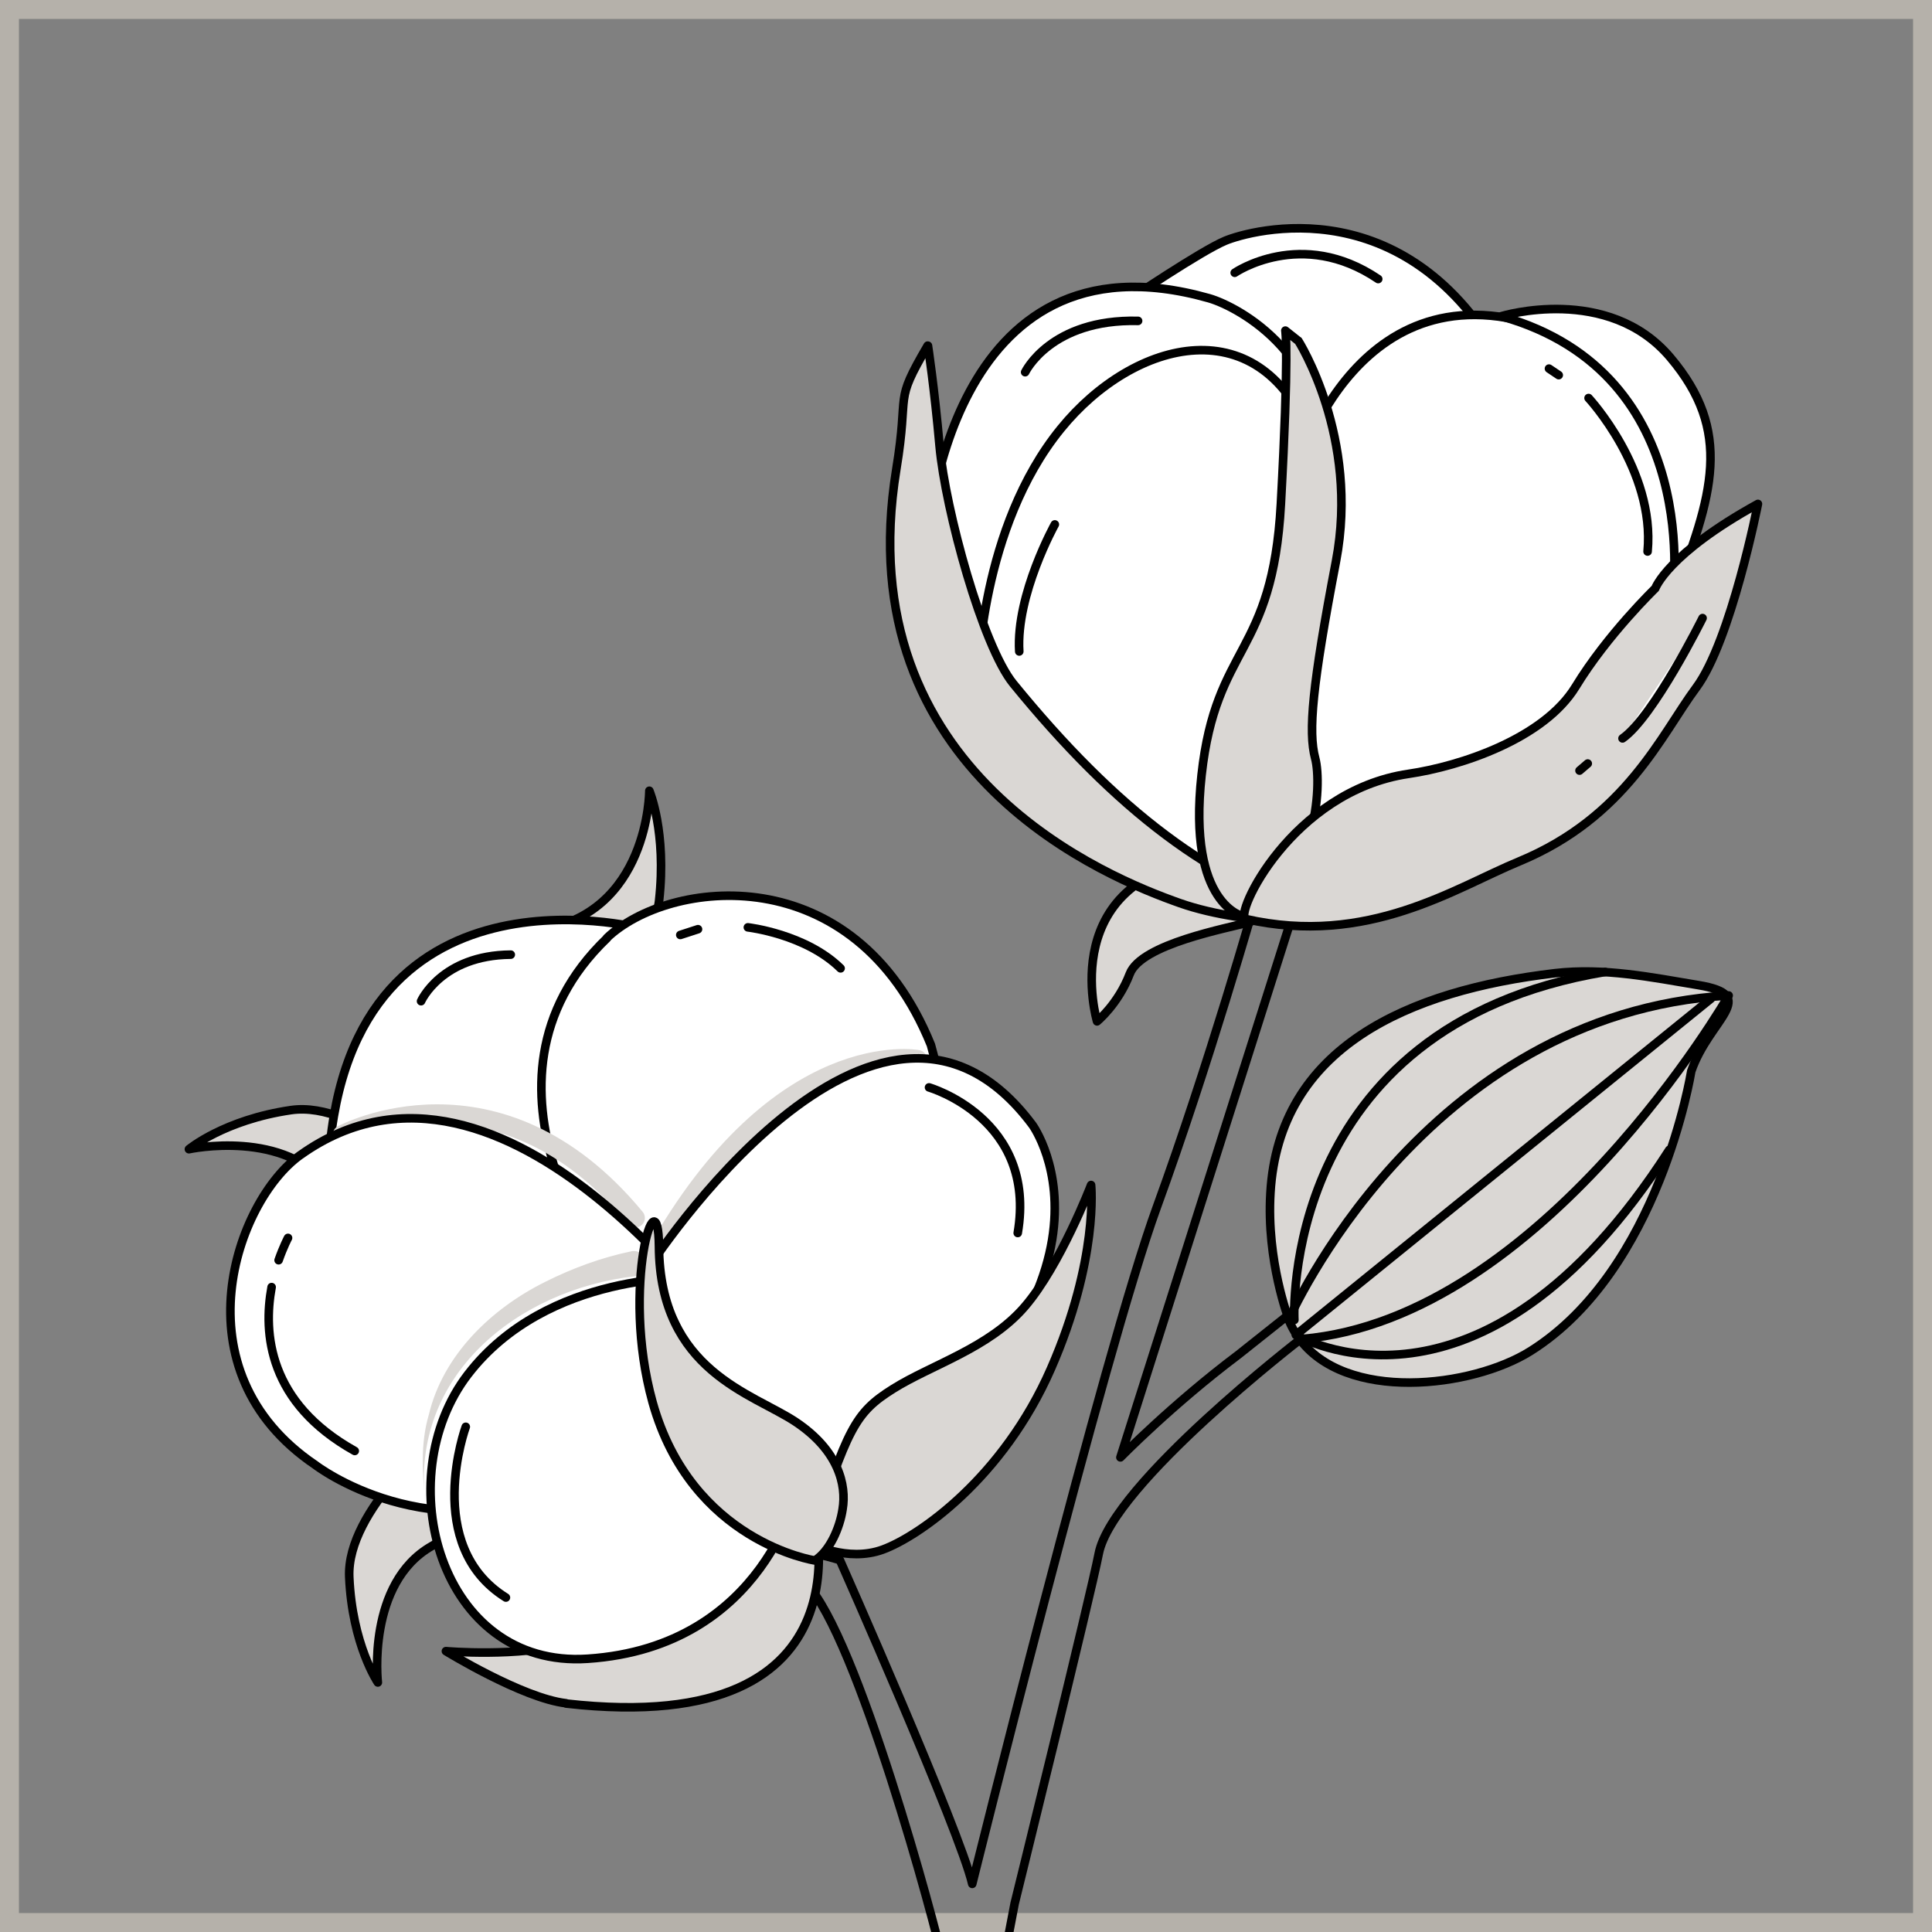 <?xml version="1.0" encoding="UTF-8"?> <svg xmlns="http://www.w3.org/2000/svg" width="90" height="90" viewBox="0 0 90 90" fill="none"><rect x="0" y="0" width="90" height="90" fill="#808080" stroke="none"/><g clip-path="url(#clip0_1422_14)"><rect x="0.441" y="0.441" width="89.118" height="89.118" stroke="#B5B1AA" stroke-width="0.882"></rect><g clip-path="url(#clip1_1422_14)"><path d="M41.342 104.724C41.342 104.724 44.185 92.729 43.898 91.284C43.611 89.839 39.928 76.155 37.553 73.766C35.178 71.376 39.127 72.678 39.127 72.678C39.127 72.678 44.734 85.327 45.291 87.758C45.291 87.758 51.453 62.913 53.884 56.249C56.314 49.584 58.493 41.911 58.493 41.911L60.753 40.927L52.193 67.89C52.193 67.89 54.603 65.426 57.691 63.104L61.699 59.919L60.638 62.343C60.638 62.343 51.817 69.13 51.184 72.374C50.815 74.286 47.265 88.677 47.265 88.677L44.123 105.157" stroke="black" stroke-width="0.4" stroke-linecap="round" stroke-linejoin="round"></path><path d="M51.105 47.579C51.105 47.579 49.069 40.767 56.639 39.935C56.639 39.935 58.68 41.325 59.555 40.6C60.43 39.876 59.19 42.673 58.201 42.956C57.212 43.24 53.162 43.964 52.628 45.368C52.093 46.773 51.105 47.579 51.105 47.579Z" fill="#DAD7D4" stroke="black" stroke-width="0.4" stroke-linecap="round" stroke-linejoin="round"></path><path d="M52.505 14.015C52.505 14.015 55.957 11.681 57.081 11.214C58.206 10.748 65.808 8.544 70.324 17.462C70.324 17.462 65.561 22.309 60.967 21.784C56.371 21.258 52.06 16.377 52.505 14.015Z" fill="white" stroke="black" stroke-width="0.4" stroke-linecap="round" stroke-linejoin="round"></path><path d="M57.518 12.707C57.518 12.707 60.616 10.574 64.202 12.999" stroke="black" stroke-width="0.4" stroke-linecap="round" stroke-linejoin="round"></path><path d="M64.879 17.667C64.879 17.667 65.673 16.415 67.103 16.433" stroke="black" stroke-width="0.4" stroke-linecap="round" stroke-linejoin="round"></path><path d="M60.03 61.481C60.15 61.776 60.302 62.052 60.475 62.292C62.642 65.358 68.577 64.649 71.297 62.939C77.317 59.155 78.779 49.926 78.785 49.901C79.621 47.466 82.041 46.371 79.11 45.89C76.891 45.518 74.715 45.075 72.446 45.334C65.619 46.135 59.579 48.775 59.182 55.569C58.991 58.753 60.036 61.455 60.036 61.455L60.03 61.481Z" fill="#DAD7D4" stroke="black" stroke-width="0.4" stroke-linecap="round" stroke-linejoin="round"></path><path d="M60.297 61.488C60.297 61.488 59.556 47.819 74.776 45.277" stroke="black" stroke-width="0.4" stroke-linecap="round" stroke-linejoin="round"></path><path d="M60.03 61.481C60.03 61.481 66.272 47.208 80.527 46.374C80.527 46.374 71.871 61.422 60.657 62.374" stroke="black" stroke-width="0.4" stroke-linecap="round" stroke-linejoin="round"></path><path d="M79.703 46.521L60.365 62.187C60.365 62.187 68.946 67.318 77.761 53.565" stroke="black" stroke-width="0.4" stroke-linecap="round" stroke-linejoin="round"></path><path d="M43.202 25.206C43.202 25.206 44.069 10.417 56.323 13.894C57.693 14.287 62.207 16.696 61.485 22.21C60.826 27.216 58.613 41.323 58.613 41.323C58.613 41.323 43.127 37.162 43.189 25.203L43.202 25.206Z" fill="white" stroke="black" stroke-width="0.4" stroke-linecap="round" stroke-linejoin="round"></path><path d="M60.429 21.969C60.429 21.969 63.287 11.665 72.65 15.542C82.013 19.418 77.903 29.744 77.903 29.744C77.903 29.744 72.417 42.114 60.175 41.465L57.01 40.542L60.429 21.969Z" fill="white" stroke="black" stroke-width="0.4" stroke-linecap="round" stroke-linejoin="round"></path><path d="M69.956 14.726C69.956 14.726 74.908 13.217 77.809 16.651C80.709 20.085 79.839 23.02 77.906 27.91C77.906 27.91 79.481 17.421 69.953 14.739L69.956 14.726Z" fill="white" stroke="black" stroke-width="0.4" stroke-linecap="round" stroke-linejoin="round"></path><path d="M45.563 31.476C45.563 31.476 45.663 24.575 49.42 19.967C52.827 15.775 58.82 14.222 61.157 20.595C63.495 26.967 58.077 42.62 58.077 42.62C58.077 42.62 49.934 40.147 45.563 31.476Z" fill="white" stroke="black" stroke-width="0.4" stroke-linecap="round" stroke-linejoin="round"></path><path d="M74.002 18.542C74.002 18.542 77.11 21.889 76.751 25.691" stroke="black" stroke-width="0.4" stroke-linecap="round" stroke-linejoin="round"></path><path d="M49.138 24.43C49.138 24.43 47.321 27.699 47.481 30.347" stroke="black" stroke-width="0.4" stroke-linecap="round" stroke-linejoin="round"></path><path d="M43.228 16.104C43.228 16.104 43.529 18.075 43.769 20.781C44.04 23.763 45.771 30.09 47.205 31.851C51.968 37.691 56.488 41.186 61.871 42.722C63.028 43.053 58.171 43.204 54.961 42.07C51.75 40.936 39.436 36.079 41.754 21.862C42.376 18.079 41.591 18.878 43.215 16.101L43.228 16.104Z" fill="#DAD7D4" stroke="black" stroke-width="0.4" stroke-linecap="round" stroke-linejoin="round"></path><path d="M60.479 15.873C60.479 15.873 63.341 20.356 62.236 26.144C61.13 31.932 60.934 34.084 61.267 35.325C61.6 36.566 61.346 41.263 57.951 42.699C57.951 42.699 55.302 42.215 55.974 36.1C56.645 29.985 59.28 30.587 59.668 23.483C60.056 16.379 59.877 15.401 59.877 15.401L60.489 15.889L60.479 15.873Z" fill="#DAD7D4" stroke="black" stroke-width="0.4" stroke-linecap="round" stroke-linejoin="round"></path><path d="M58.02 42.808C63.724 44.109 67.795 41.354 70.766 40.13C75.751 38.066 77.391 34.221 79.015 32.033C80.639 29.846 81.891 23.475 81.891 23.475C77.679 25.796 77.11 27.407 77.11 27.407C77.11 27.407 74.877 29.563 73.401 31.985C71.924 34.407 68.041 35.692 65.616 36.049C60.155 36.853 57.447 42.678 58.033 42.811L58.02 42.808Z" fill="#DAD7D4" stroke="black" stroke-width="0.4" stroke-linecap="round" stroke-linejoin="round"></path><path d="M79.312 28.793C79.312 28.793 77.032 33.389 75.583 34.398Z" fill="white"></path><path d="M79.312 28.793C79.312 28.793 77.032 33.389 75.583 34.398" stroke="black" stroke-width="0.4" stroke-linecap="round" stroke-linejoin="round"></path><path d="M73.963 35.569L73.58 35.897" stroke="black" stroke-width="0.4" stroke-linecap="round" stroke-linejoin="round"></path><path d="M72.158 17.171L72.611 17.475" stroke="black" stroke-width="0.4" stroke-linecap="round" stroke-linejoin="round"></path><path d="M47.756 17.338C47.756 17.338 48.939 14.849 53.016 14.948" stroke="black" stroke-width="0.4" stroke-linecap="round" stroke-linejoin="round"></path><path d="M26.368 79.344C24.345 79.111 20.773 76.917 20.773 76.917C20.773 76.917 24.135 77.215 26.579 76.54C29.039 75.855 27.548 75.462 29.321 74.326C31.093 73.19 33.514 69.858 37.828 70.145C37.828 70.145 41.131 81.037 26.365 79.357L26.368 79.344Z" fill="#DAD7D4" stroke="black" stroke-width="0.4" stroke-linecap="round" stroke-linejoin="round"></path><path d="M20.654 55.3C20.654 55.3 16.673 51.258 13.556 51.713C10.438 52.167 8.801 53.534 8.801 53.534C8.801 53.534 13.339 52.547 15.384 55.384C17.429 58.221 20.669 56.348 20.654 55.3Z" fill="#DAD7D4" stroke="black" stroke-width="0.4" stroke-linecap="round" stroke-linejoin="round"></path><path d="M26.263 43.802C26.263 43.802 30.405 44.667 30.704 41.949C31.059 38.749 30.249 36.836 30.249 36.836C30.249 36.836 30.243 42.621 25.043 43.337L26.266 43.79L26.263 43.802Z" fill="#DAD7D4" stroke="black" stroke-width="0.4" stroke-linecap="round" stroke-linejoin="round"></path><path d="M29.91 43.255C29.91 43.255 15.429 39.444 15.266 55.371C15.266 55.371 17.375 60.512 35.556 60.199C35.556 60.199 35.017 48.41 29.898 43.252L29.91 43.255Z" fill="white" stroke="black" stroke-width="0.4" stroke-linecap="round" stroke-linejoin="round"></path><path d="M28.269 43.697C31.133 40.949 39.791 39.87 43.367 48.681C43.367 48.681 44.166 51.461 43.899 52.632C43.632 53.803 36.662 60.812 28.615 59.741C28.615 59.741 21.203 50.483 28.282 43.7L28.269 43.697Z" fill="white" stroke="black" stroke-width="0.4" stroke-linecap="round" stroke-linejoin="round"></path><path d="M19.615 46.639C19.615 46.639 20.559 44.497 23.793 44.471" stroke="black" stroke-width="0.4" stroke-linecap="round" stroke-linejoin="round"></path><path d="M34.839 43.2C34.839 43.2 37.528 43.505 39.158 45.109" stroke="black" stroke-width="0.4" stroke-linecap="round" stroke-linejoin="round"></path><path d="M42.744 49.356C42.744 49.356 36.31 48.143 30.53 58.45" stroke="#DAD7D4" stroke-width="0.89" stroke-linecap="round" stroke-linejoin="round"></path><path d="M15.946 52.86C15.946 52.86 23.18 48.979 29.595 56.736" stroke="#DAD7D4" stroke-width="0.89" stroke-linecap="round" stroke-linejoin="round"></path><path d="M20.556 66.769C20.556 66.769 16.131 70.313 16.27 73.466C16.408 76.618 17.601 78.376 17.601 78.376C17.601 78.376 17.074 73.756 20.108 72.024C23.142 70.292 21.607 66.861 20.556 66.769Z" fill="#DAD7D4" stroke="black" stroke-width="0.4" stroke-linecap="round" stroke-linejoin="round"></path><path d="M13.989 53.807C11.014 55.928 8.166 63.836 14.688 68.243C14.688 68.243 20.04 72.383 26.917 69.184C33.792 65.997 34.234 62.709 34.234 62.709C34.234 62.709 23.535 47.011 14.005 53.797L13.989 53.807Z" fill="white" stroke="black" stroke-width="0.4" stroke-linecap="round" stroke-linejoin="round"></path><path d="M37.183 69.275C37.183 69.275 35.688 76.715 27.377 77.271C20.48 77.734 18.084 68.857 21.798 64.025C25.512 59.194 32.349 59.521 32.349 59.521L37.183 69.275Z" fill="white" stroke="black" stroke-width="0.4" stroke-linecap="round" stroke-linejoin="round"></path><path d="M30.198 59.084C30.198 59.084 40.811 42.62 48.101 52.412C48.101 52.412 53.942 60.454 37.861 71.063C37.861 71.063 35.678 70.766 30.198 59.084Z" fill="white" stroke="black" stroke-width="0.4" stroke-linecap="round" stroke-linejoin="round"></path><path d="M37.751 71.896C39.483 66.532 39.82 65.818 41.603 64.698C43.385 63.578 46.081 62.8 47.742 60.861C49.403 58.923 50.827 55.203 50.827 55.203C50.827 55.203 51.19 58.661 48.955 63.763C46.72 68.865 42.794 71.573 41.128 72.184C39.462 72.795 37.754 71.883 37.754 71.883L37.751 71.896Z" fill="#DAD7D4" stroke="black" stroke-width="0.4" stroke-linecap="round" stroke-linejoin="round"></path><path d="M43.278 50.656C43.278 50.656 48.317 52.113 47.41 57.438" stroke="black" stroke-width="0.4" stroke-linecap="round" stroke-linejoin="round"></path><path d="M12.653 59.958C12.255 62.117 12.509 65.349 16.525 67.591" stroke="black" stroke-width="0.4" stroke-linecap="round" stroke-linejoin="round"></path><path d="M13.417 57.667C13.417 57.667 13.206 58.061 12.979 58.706" stroke="black" stroke-width="0.4" stroke-linecap="round" stroke-linejoin="round"></path><path d="M21.697 66.466C21.697 66.466 19.673 71.992 23.567 74.42" stroke="black" stroke-width="0.4" stroke-linecap="round" stroke-linejoin="round"></path><path d="M29.578 59.451C24.117 60.081 19.094 64.078 19.813 70.028C19.68 68.672 19.575 67.255 19.977 65.9C20.639 63.118 22.884 60.965 25.393 59.716C26.663 59.081 27.98 58.591 29.415 58.289C29.724 58.226 30.039 58.431 30.102 58.74C30.173 59.078 29.923 59.409 29.581 59.439L29.578 59.451Z" fill="#DAD7D4"></path><path d="M30.398 65.317C32.209 71.824 37.958 72.693 37.958 72.693C38.661 72.251 39.126 71.151 39.251 70.309C39.446 69.162 39.048 67.558 37.06 66.234C35.071 64.909 30.741 63.868 30.697 58.073C30.666 54.449 28.898 59.912 30.398 65.317Z" fill="#DAD7D4" stroke="black" stroke-width="0.4" stroke-linecap="round" stroke-linejoin="round"></path><path d="M31.691 43.554L32.515 43.286" stroke="black" stroke-width="0.4" stroke-linecap="round" stroke-linejoin="round"></path></g></g><defs><clipPath id="clip0_1422_14"><rect width="90" height="90" fill="white"></rect></clipPath><clipPath id="clip1_1422_14"><rect width="68.939" height="96.757" fill="white" transform="translate(20.513 1) rotate(12.847)"></rect></clipPath></defs></svg> 